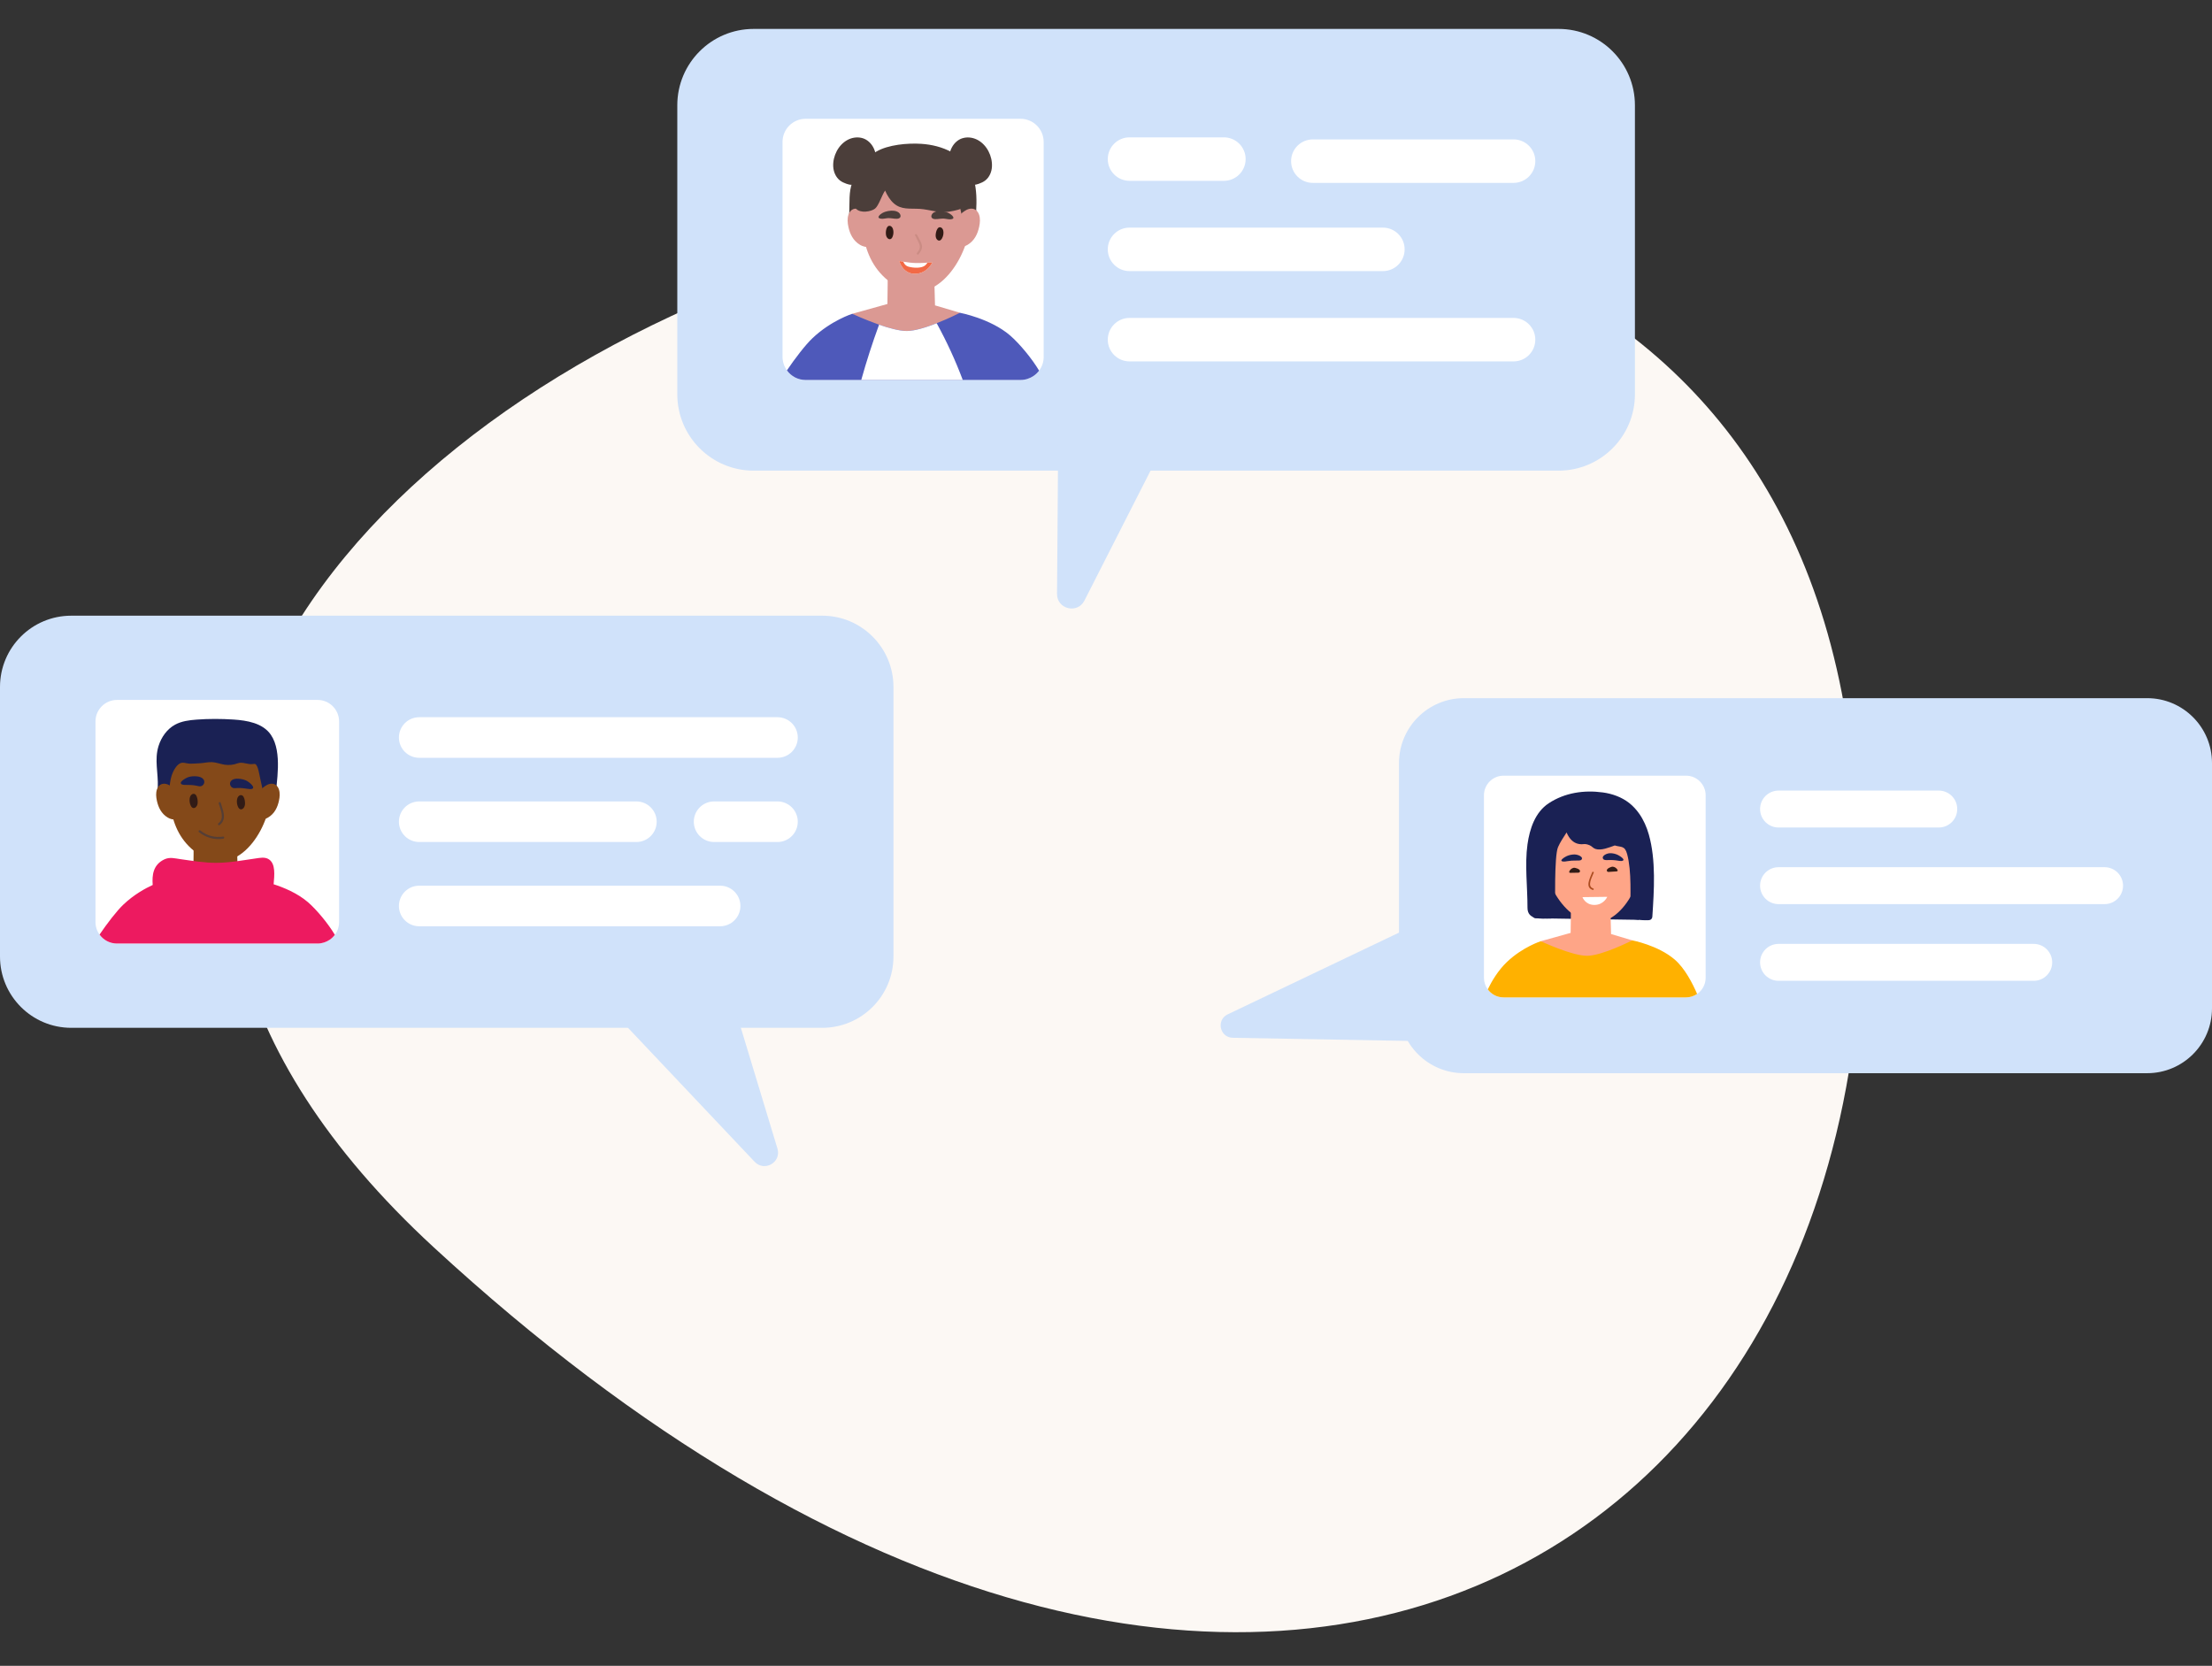<svg width="320" height="241" viewBox="0 0 320 241" fill="none" xmlns="http://www.w3.org/2000/svg">
<rect x="0" y="0" width="320" height="241" fill="#333333" stroke="none"/>
<g clip-path="url(#clip0_1438_5763)">
<path fill-rule="evenodd" clip-rule="evenodd" d="M62.737 180.443C182.907 291.248 286.225 221.558 267.08 103.794C241.774 -51.797 -61.593 65.78 62.737 180.443Z" fill="#FCF8F4"/>
<path d="M310.617 101.005H211.77C206.588 101.005 202.387 105.206 202.387 110.389V145.879C202.387 151.061 206.588 155.262 211.77 155.262H310.617C315.799 155.262 320 151.061 320 145.879V110.389C320 105.206 315.799 101.005 310.617 101.005Z" fill="#D0E2FA"/>
<path d="M280.473 119.717H257.294C255.821 119.717 254.623 118.523 254.623 117.046C254.623 115.569 255.817 114.375 257.294 114.375H280.473C281.946 114.375 283.144 115.569 283.144 117.046C283.144 118.523 281.95 119.717 280.473 119.717Z" fill="white"/>
<path d="M304.46 130.801H257.294C255.821 130.801 254.623 129.607 254.623 128.13C254.623 126.653 255.817 125.459 257.294 125.459H304.46C305.933 125.459 307.131 126.653 307.131 128.13C307.131 129.607 305.937 130.801 304.46 130.801Z" fill="white"/>
<path d="M294.21 141.896H257.294C255.821 141.896 254.623 140.702 254.623 139.225C254.623 137.748 255.817 136.554 257.294 136.554H294.21C295.683 136.554 296.88 137.748 296.88 139.225C296.88 140.702 295.686 141.896 294.21 141.896Z" fill="white"/>
<path d="M215.227 150.802L178.337 150.137C176.459 150.104 175.905 147.558 177.602 146.75L205.796 133.299L215.227 150.802Z" fill="#D0E2FA"/>
<path d="M246.749 115.055V141.448C246.749 142.429 246.26 143.292 245.511 143.799C245.048 144.112 244.497 144.299 243.909 144.299H217.516C216.572 144.299 215.745 143.843 215.227 143.134C214.882 142.671 214.676 142.084 214.676 141.452V115.058C214.676 113.493 215.947 112.218 217.516 112.218H243.909C245.474 112.218 246.749 113.489 246.749 115.058V115.055Z" fill="white"/>
<path d="M236.75 126.998C235.883 126.161 234.13 126.37 233.069 126.363C230.581 126.348 228.094 126.352 225.607 126.374C224.508 126.385 223.851 126.249 223.325 127.23C222.591 128.608 222.943 130.496 223.535 131.87L222.157 131.848C221.518 131.837 221.518 132.833 222.157 132.844C224.795 132.884 227.433 132.928 230.074 132.969C231.952 132.998 237.066 133.075 237.066 133.075C237.066 133.075 237.466 131.87 237.477 130.83C237.488 129.758 237.632 127.843 236.754 126.995L236.75 126.998Z" fill="#1A2154"/>
<path d="M230.625 117.193C229.475 117.06 228.303 117.163 227.252 117.564C223.92 118.835 223.277 122.285 223.597 125.22C223.85 127.564 225.118 130.129 226.958 131.793C232.091 136.437 236.514 130.43 237.238 126.006C237.616 123.703 237.609 120.565 235.765 118.706C234.629 117.564 232.469 117.402 230.628 117.189L230.625 117.193Z" fill="#FEA587"/>
<path d="M227.217 130.029C227.302 130.235 227.217 134.963 227.217 134.963L222.904 136.165C222.904 136.165 226.222 138.942 229.499 139.152C232.776 139.357 236.134 136.044 236.134 136.044L233.066 135.132L232.941 130.448L227.217 130.033V130.029Z" fill="#FEA587"/>
<path d="M237.126 117.707C236.721 117.13 236.244 116.608 235.689 116.171C234.598 115.315 233.246 114.83 231.872 114.643C229.146 114.272 226.368 114.68 224.05 116.208C222.07 117.512 221.291 119.919 220.975 122.152C220.56 125.081 220.986 128.383 220.975 131.326C220.968 133.134 222.974 132.906 224.282 132.888C224.513 132.888 224.656 132.752 224.722 132.583C224.851 132.506 224.947 132.381 224.954 132.19C225.009 130.72 224.822 123.861 225.398 122.542C225.714 121.822 226.174 121.142 226.629 120.433C226.986 121.274 227.555 121.969 228.444 122.108C229.113 122.215 229.212 121.958 229.995 122.299C230.307 122.435 230.476 122.718 230.829 122.825C231.662 123.075 232.732 122.623 233.602 122.314C234.521 122.597 235.046 122.303 235.388 123.552C236.071 126.069 235.84 129.724 235.843 132.315C235.843 132.491 235.924 132.616 236.034 132.693C236.079 132.825 236.178 132.939 236.365 132.972C237.111 133.104 237.776 133.16 238.54 133.123C238.823 133.108 239.018 132.906 239.036 132.627C239.286 128.828 239.58 124.452 238.529 120.734C238.228 119.665 237.769 118.618 237.133 117.711L237.126 117.707Z" fill="#1A2154"/>
<path d="M245.513 143.795C245.05 144.108 244.499 144.295 243.911 144.295H217.517C216.573 144.295 215.747 143.84 215.229 143.13C215.798 141.966 216.724 140.379 218.013 139.159C220.291 136.995 222.9 136.168 222.9 136.168C222.9 136.168 227.386 138.277 229.586 138.277C231.787 138.277 236.129 136.043 236.129 136.043C236.129 136.043 239.858 136.745 242.272 138.821C243.749 140.092 244.87 142.3 245.513 143.795Z" fill="#FFB100"/>
<path d="M228.574 126.04C228.607 125.727 227.865 125.507 227.659 125.547C227.388 125.602 227.145 125.793 227.031 126.047C227.009 126.095 226.991 126.157 227.016 126.205C227.05 126.267 227.138 126.275 227.207 126.275C227.568 126.267 227.928 126.26 228.284 126.256C228.361 126.256 228.449 126.249 228.501 126.194C228.545 126.142 228.571 126.095 228.574 126.047V126.04Z" fill="#311B16"/>
<path d="M232.451 125.955C232.392 125.65 233.112 125.363 233.321 125.385C233.597 125.419 233.854 125.588 233.99 125.83C234.016 125.878 234.038 125.937 234.016 125.984C233.986 126.05 233.902 126.065 233.832 126.069C233.472 126.091 233.116 126.117 232.756 126.139C232.678 126.142 232.59 126.146 232.535 126.095C232.487 126.047 232.458 126.003 232.451 125.955Z" fill="#311B16"/>
<path d="M228.742 123.953C228.536 123.758 228.11 123.615 227.776 123.615C227.361 123.615 226.957 123.714 226.63 123.865C226.384 123.978 225.384 124.574 226.178 124.643C226.343 124.658 226.508 124.625 226.67 124.596C227.129 124.515 227.607 124.482 228.085 124.496C228.342 124.504 228.665 124.508 228.786 124.372C228.915 124.225 228.874 124.078 228.742 123.953Z" fill="#1A2154"/>
<path d="M231.951 124.298C232.083 124.449 232.403 124.442 232.66 124.427C233.134 124.405 233.615 124.434 234.078 124.515C234.24 124.544 234.408 124.577 234.574 124.559C235.36 124.464 234.32 123.821 234.067 123.696C233.732 123.53 233.321 123.424 232.906 123.435C232.572 123.442 232.156 123.611 231.965 123.832C231.844 123.975 231.811 124.14 231.951 124.298Z" fill="#1A2154"/>
<path d="M232.517 129.747L228.928 129.791C228.928 129.791 229.325 130.926 230.669 130.919C232.014 130.911 232.517 129.747 232.517 129.747Z" fill="white"/>
<path d="M230.482 128.531C229.527 128.229 230.335 126.866 230.555 126.26C230.607 126.121 230.39 126.051 230.339 126.19C230.063 126.936 229.214 128.373 230.412 128.747C230.552 128.791 230.621 128.575 230.482 128.531Z" fill="#AB4B1F"/>
<path d="M118.943 89.073H10.309C4.616 89.073 0 93.688 0 99.382V138.388C0 144.081 4.616 148.697 10.309 148.697H118.943C124.637 148.697 129.252 144.081 129.252 138.388V99.382C129.252 93.688 124.637 89.073 118.943 89.073Z" fill="#D0E2FA"/>
<path d="M81.322 138.616L109.174 168.081C110.592 169.58 113.069 168.147 112.47 166.17L102.517 133.314L81.322 138.616Z" fill="#D0E2FA"/>
<path d="M49.056 104.378V133.384C49.056 134.089 48.832 134.732 48.439 135.254C48.233 135.53 47.98 135.772 47.697 135.967C47.19 136.308 46.58 136.514 45.937 136.514H16.932C15.896 136.514 14.985 136.015 14.419 135.232C14.419 135.221 14.408 135.221 14.408 135.214C14.026 134.707 13.812 134.067 13.812 133.384V104.378C13.812 102.655 15.212 101.259 16.932 101.259H45.937C47.66 101.259 49.056 102.659 49.056 104.378Z" fill="white"/>
<path d="M31.713 106.726C30.449 106.579 29.163 106.693 28.006 107.134C24.343 108.53 24.222 112.74 24.571 115.966C24.85 118.542 25.658 120.941 27.683 122.77C33.322 127.873 38.183 121.275 38.976 116.414C39.391 113.883 39.384 110.433 37.36 108.394C36.114 107.138 33.737 106.961 31.713 106.726Z" fill="#844919"/>
<path d="M27.97 120.834C28.062 121.062 27.97 126.257 27.97 126.257L23.23 127.579C23.23 127.579 26.875 130.632 30.475 130.86C34.076 131.088 37.764 127.443 37.764 127.443L34.392 126.44L34.256 121.29L27.966 120.834H27.97Z" fill="#844919"/>
<path d="M44.519 130.496C42.998 129.196 41.011 128.384 39.585 127.928C39.696 126.62 39.89 124.978 38.902 124.324C38.322 123.938 37.587 124.111 36.955 124.199C35.066 124.467 33.237 124.82 31.319 124.827C29.534 124.835 27.836 124.534 26.076 124.291C25.264 124.181 24.548 123.953 23.754 124.339C22.149 125.118 21.984 126.584 22.09 128.031C21.028 128.516 19.379 129.416 17.858 130.86C16.899 131.76 15.451 133.66 14.404 135.203C14.404 135.214 14.415 135.214 14.415 135.221C14.981 136.004 15.892 136.503 16.928 136.503H45.938C46.584 136.503 47.19 136.297 47.697 135.956C47.98 135.761 48.234 135.515 48.44 135.243C47.492 133.649 45.838 131.632 44.516 130.489L44.519 130.496Z" fill="#ED1A60"/>
<path d="M39.192 106.311C38.02 104.595 35.717 104.228 33.799 104.099C32.017 103.982 30.228 103.974 28.446 104.107C27.373 104.187 26.275 104.323 25.331 104.838C24.162 105.473 23.339 106.645 22.939 107.916C22.307 109.93 22.917 111.848 22.825 113.879C22.788 114.665 22.509 117.63 24.199 116.844C24.677 116.624 24.618 116.859 24.783 116.359C24.952 115.86 24.346 114.746 24.449 114.232C24.585 113.556 24.614 112.851 24.835 112.193C25.022 111.631 25.32 111.028 25.768 110.628C26.363 110.095 26.83 110.474 27.531 110.485C27.991 110.492 28.45 110.44 28.909 110.422C29.497 110.396 30.077 110.231 30.669 110.26C31.293 110.29 31.889 110.54 32.51 110.632C33.134 110.723 33.781 110.657 34.368 110.433C35.111 110.154 35.809 110.654 36.61 110.536C36.705 110.521 36.804 110.503 36.9 110.529C37.333 110.639 37.546 112.222 37.638 112.601C37.833 113.42 37.998 114.247 38.149 115.073C38.274 115.753 38.384 116.436 38.491 117.12C38.527 117.358 38.513 118.233 38.513 118.233C38.513 118.233 39.81 116.521 39.857 115.378C39.942 113.402 40.919 108.839 39.192 106.315V106.311Z" fill="#1A2154"/>
<path d="M26.242 116.432C26.19 116.087 26.11 115.778 26.051 115.573C25.819 114.775 25.298 114.033 24.419 113.559C24.162 113.42 23.832 113.339 23.527 113.401C23.082 113.493 22.821 113.853 22.707 114.199C22.527 114.735 22.579 115.297 22.696 115.844C22.895 116.767 23.325 117.725 24.287 118.288C24.636 118.49 25.099 118.637 25.503 118.512C26.326 118.258 26.359 117.252 26.238 116.436L26.242 116.432Z" fill="#844919"/>
<path d="M37.548 118.508C37.953 118.633 38.415 118.49 38.764 118.284C39.727 117.722 40.16 116.767 40.355 115.841C40.473 115.297 40.524 114.731 40.344 114.195C40.23 113.85 39.966 113.49 39.525 113.398C39.22 113.335 38.893 113.416 38.632 113.556C37.754 114.03 37.232 114.772 37.001 115.569C36.942 115.775 36.861 116.083 36.81 116.429C36.689 117.244 36.722 118.251 37.545 118.505L37.548 118.508Z" fill="#844919"/>
<path d="M112.476 109.632H60.644C59.024 109.632 57.709 108.317 57.709 106.697C57.709 105.076 59.024 103.761 60.644 103.761H112.476C114.096 103.761 115.412 105.076 115.412 106.697C115.412 108.317 114.096 109.632 112.476 109.632Z" fill="white"/>
<path d="M92.064 121.815H60.644C59.024 121.815 57.709 120.5 57.709 118.879C57.709 117.259 59.024 115.944 60.644 115.944H92.064C93.684 115.944 94.999 117.259 94.999 118.879C94.999 120.5 93.684 121.815 92.064 121.815Z" fill="white"/>
<path d="M112.475 121.815H103.305C101.684 121.815 100.369 120.5 100.369 118.879C100.369 117.259 101.684 115.944 103.305 115.944H112.475C114.095 115.944 115.41 117.259 115.41 118.879C115.41 120.5 114.095 121.815 112.475 121.815Z" fill="white"/>
<path d="M104.177 134.005H60.644C59.024 134.005 57.709 132.69 57.709 131.07C57.709 129.45 59.024 128.134 60.644 128.134H104.177C105.797 128.134 107.112 129.45 107.112 131.07C107.112 132.69 105.797 134.005 104.177 134.005Z" fill="white"/>
<path d="M34.907 115.033C35.043 115.055 35.157 115.15 35.227 115.268C35.399 115.554 35.462 115.988 35.443 116.315C35.432 116.532 35.366 116.748 35.223 116.91C35.116 117.031 34.958 117.116 34.8 117.086C34.628 117.053 34.51 116.892 34.437 116.734C34.29 116.421 34.235 116.061 34.282 115.72C34.316 115.47 34.422 115.205 34.646 115.084C34.723 115.044 34.811 115.022 34.903 115.033H34.907Z" fill="#311B16"/>
<path d="M28.061 114.845C28.197 114.867 28.311 114.963 28.381 115.08C28.554 115.367 28.616 115.8 28.598 116.127C28.587 116.344 28.52 116.561 28.377 116.722C28.271 116.844 28.113 116.928 27.955 116.899C27.782 116.866 27.665 116.704 27.591 116.546C27.444 116.234 27.389 115.874 27.437 115.532C27.47 115.282 27.576 115.018 27.8 114.897C27.878 114.856 27.966 114.834 28.058 114.845H28.061Z" fill="#311B16"/>
<path d="M31.93 116.135C32.245 117.23 32.87 118.512 31.775 119.361C31.617 119.482 31.441 119.228 31.599 119.107C32.532 118.383 31.904 117.156 31.643 116.241C31.588 116.05 31.878 115.944 31.933 116.135H31.93Z" fill="#543E36"/>
<path d="M28.982 120.147C29.93 120.911 31.08 121.212 32.278 121.029C32.476 120.999 32.502 121.308 32.307 121.337C31.025 121.532 29.791 121.194 28.78 120.382C28.626 120.257 28.825 120.022 28.982 120.147Z" fill="#543E36"/>
<path d="M33.306 113.196C33.233 113.409 33.295 113.655 33.449 113.82C33.699 114.088 33.997 114.03 34.287 114.008C34.871 113.964 35.452 114.074 36.032 114.147C36.153 114.162 36.275 114.177 36.392 114.147C37.116 113.978 35.988 113.115 35.731 112.979C35.334 112.77 34.886 112.674 34.438 112.656C34.151 112.645 33.831 112.681 33.6 112.828C33.468 112.913 33.361 113.03 33.306 113.192V113.196Z" fill="#1A2154"/>
<path d="M29.314 112.619C29.104 112.439 28.796 112.355 28.513 112.321C28.068 112.274 27.609 112.303 27.187 112.446C26.911 112.542 25.666 113.222 26.356 113.501C26.47 113.545 26.591 113.552 26.713 113.552C27.297 113.563 27.888 113.545 28.458 113.677C28.741 113.743 29.027 113.842 29.314 113.618C29.49 113.479 29.589 113.244 29.549 113.023C29.52 112.854 29.431 112.722 29.314 112.619Z" fill="#1A2154"/>
<path d="M225.466 4.183H109.032C102.928 4.183 97.981 9.131 97.981 15.234V57.04C97.981 63.143 102.928 68.091 109.032 68.091H225.466C231.569 68.091 236.517 63.143 236.517 57.04V15.234C236.517 9.131 231.569 4.183 225.466 4.183Z" fill="#D0E2FA"/>
<path d="M176.587 48.152L156.88 86.886C155.877 88.859 152.898 88.132 152.916 85.92L153.192 49.126L176.591 48.152H176.587Z" fill="#D0E2FA"/>
<path d="M150.984 20.528V51.617C150.984 52.37 150.742 53.065 150.323 53.619C150.102 53.913 149.83 54.174 149.525 54.383C148.982 54.751 148.331 54.971 147.637 54.971H116.548C115.435 54.971 114.462 54.435 113.855 53.597C113.855 53.586 113.844 53.586 113.844 53.575C113.437 53.032 113.205 52.348 113.205 51.613V20.528C113.205 18.684 114.704 17.185 116.548 17.185H147.637C149.481 17.185 150.98 18.684 150.98 20.528H150.984Z" fill="white"/>
<path d="M132.395 23.049C131.043 22.894 129.662 23.012 128.424 23.486C124.5 24.985 124.368 29.497 124.742 32.954C125.044 35.713 125.911 38.288 128.075 40.246C134.118 45.717 139.328 38.641 140.18 33.431C140.625 30.716 140.617 27.02 138.446 24.834C137.109 23.49 134.563 23.295 132.395 23.049Z" fill="#DB9993"/>
<path d="M128.378 38.167C128.477 38.41 128.378 43.979 128.378 43.979L123.297 45.397C123.297 45.397 127.206 48.671 131.064 48.913C134.921 49.156 138.878 45.25 138.878 45.25L135.263 44.178L135.116 38.659L128.374 38.171L128.378 38.167Z" fill="#DB9993"/>
<path d="M150.322 53.619C150.102 53.913 149.83 54.174 149.525 54.383C148.981 54.751 148.331 54.971 147.636 54.971H116.548C115.435 54.971 114.461 54.435 113.855 53.597C113.855 53.586 113.844 53.586 113.844 53.575C114.964 51.918 116.518 49.883 117.543 48.92C120.229 46.37 123.289 45.397 123.289 45.397C123.289 45.397 125.134 46.257 127.169 46.969C128.584 47.462 130.105 47.88 131.174 47.88C132.338 47.88 134.014 47.344 135.505 46.76C137.331 46.047 138.87 45.25 138.87 45.25C138.87 45.25 143.265 46.077 146.115 48.52C147.53 49.747 149.304 51.907 150.318 53.615L150.322 53.619Z" fill="#4E59BA"/>
<path d="M139.917 23.805C139.373 23.012 138.513 22.468 137.665 22.009C136.32 21.278 134.803 20.907 133.274 20.808C131.305 20.679 128.495 20.929 126.786 21.924C125.012 22.96 124.053 24.515 123.292 26.425C122.778 27.715 122.921 29.335 122.859 30.72C122.818 31.561 122.521 34.739 124.332 33.901C124.843 33.666 124.78 33.916 124.96 33.383C125.14 32.851 124.494 31.657 124.6 31.105C124.744 30.382 124.777 29.625 125.012 28.919C125.214 28.317 125.53 27.67 126.011 27.241C126.65 26.667 127.15 27.075 127.9 27.086C128.392 27.094 128.884 27.042 129.376 27.017C130.008 26.987 130.629 26.811 131.261 26.84C131.933 26.873 132.569 27.141 133.234 27.237C133.903 27.336 134.597 27.263 135.229 27.024C136.023 26.726 136.772 27.259 137.632 27.134C137.735 27.119 137.841 27.097 137.944 27.123C138.407 27.241 138.638 28.938 138.734 29.346C138.943 30.224 139.12 31.109 139.281 31.995C139.414 32.726 139.535 33.457 139.645 34.188C139.685 34.441 139.671 35.378 139.671 35.378C139.671 35.378 141.06 33.541 141.111 32.322C141.203 30.202 141.758 26.509 139.91 23.805H139.917Z" fill="#4B3E3A"/>
<path d="M126.528 33.453C126.473 33.082 126.388 32.752 126.326 32.531C126.08 31.675 125.518 30.878 124.577 30.371C124.301 30.22 123.945 30.136 123.622 30.202C123.148 30.301 122.865 30.687 122.744 31.054C122.553 31.627 122.608 32.234 122.733 32.818C122.942 33.806 123.405 34.835 124.437 35.434C124.812 35.65 125.308 35.805 125.742 35.672C126.623 35.401 126.66 34.32 126.532 33.446L126.528 33.453Z" fill="#DB9993"/>
<path d="M138.641 35.676C139.075 35.808 139.571 35.654 139.946 35.437C140.978 34.834 141.441 33.809 141.65 32.821C141.775 32.237 141.83 31.631 141.639 31.058C141.514 30.687 141.235 30.301 140.761 30.205C140.434 30.139 140.082 30.224 139.806 30.374C138.866 30.881 138.307 31.675 138.057 32.535C137.995 32.755 137.91 33.089 137.855 33.457C137.723 34.331 137.763 35.411 138.645 35.683L138.641 35.676Z" fill="#DB9993"/>
<path d="M124.539 19.93C123.889 19.801 123.191 19.93 122.603 20.246C121.262 20.97 120.461 22.593 120.538 24.092C120.579 24.857 120.898 25.624 121.497 26.098C121.78 26.319 122.111 26.469 122.449 26.587C122.651 26.657 122.919 26.734 123.162 26.738C123.507 26.741 123.841 26.616 124.15 26.466C125.403 25.859 126.453 24.721 126.681 23.346C126.909 21.972 126.145 20.426 124.822 20C124.73 19.97 124.635 19.944 124.536 19.926L124.539 19.93Z" fill="#4B3E3A"/>
<path d="M139.217 20.003C137.895 20.429 137.13 21.976 137.358 23.35C137.586 24.724 138.637 25.863 139.89 26.469C140.202 26.62 140.533 26.745 140.878 26.741C141.117 26.741 141.389 26.66 141.591 26.59C141.929 26.473 142.263 26.322 142.542 26.102C143.145 25.631 143.464 24.86 143.501 24.096C143.578 22.597 142.777 20.973 141.436 20.249C140.848 19.933 140.154 19.805 139.5 19.933C139.405 19.951 139.309 19.977 139.214 20.007L139.217 20.003Z" fill="#4B3E3A"/>
<path d="M138.1 25.492C136.369 24.996 134.136 25.205 132.335 25.084C131.005 24.996 129.657 24.727 128.478 25.319C128.474 25.29 128.467 25.264 128.463 25.234C128.371 24.569 127.361 24.852 127.453 25.514C127.471 25.642 127.497 25.778 127.523 25.914C127.497 25.914 127.475 25.892 127.453 25.896C126.501 25.995 125.506 26.799 124.852 27.457C124.378 27.935 123.198 29.474 123.823 30.18C124.462 30.9 126.027 30.624 126.589 30.18C127.129 29.75 127.589 28.192 128.044 27.571C128.357 28.288 128.775 28.952 129.29 29.408C130.388 30.385 131.634 30.128 133.089 30.22C134.422 30.304 135.906 30.881 137.321 30.62C138.14 30.47 139.158 30.326 139.79 29.698C141.072 28.423 139.408 25.866 138.103 25.492H138.1Z" fill="#4B3E3A"/>
<path d="M135.507 46.764C134.019 47.352 132.34 47.884 131.175 47.884C130.106 47.884 128.585 47.465 127.171 46.973C126.205 49.604 125.345 52.278 124.592 54.975H139.28C138.222 52.153 136.962 49.416 135.507 46.764Z" fill="white"/>
<path d="M177.055 26.16H163.403C161.665 26.16 160.258 24.753 160.258 23.015C160.258 21.278 161.665 19.871 163.403 19.871H177.055C178.793 19.871 180.2 21.278 180.2 23.015C180.2 24.753 178.793 26.16 177.055 26.16Z" fill="white"/>
<path d="M200.057 39.221H163.403C161.665 39.221 160.258 37.814 160.258 36.076C160.258 34.338 161.665 32.931 163.403 32.931H200.057C201.795 32.931 203.202 34.338 203.202 36.076C203.202 37.814 201.795 39.221 200.057 39.221Z" fill="white"/>
<path d="M218.96 52.285H163.403C161.665 52.285 160.258 50.878 160.258 49.141C160.258 47.403 161.665 45.996 163.403 45.996H218.96C220.697 45.996 222.105 47.403 222.105 49.141C222.105 50.878 220.697 52.285 218.96 52.285Z" fill="white"/>
<path d="M218.961 26.458H189.922C188.184 26.458 186.777 25.051 186.777 23.313C186.777 21.576 188.184 20.169 189.922 20.169H218.961C220.699 20.169 222.106 21.576 222.106 23.313C222.106 25.051 220.699 26.458 218.961 26.458Z" fill="white"/>
<path d="M128.606 32.674C128.481 32.7 128.378 32.799 128.316 32.913C128.165 33.192 128.129 33.6 128.162 33.905C128.184 34.107 128.253 34.309 128.397 34.453C128.5 34.559 128.654 34.633 128.801 34.596C128.963 34.555 129.062 34.397 129.124 34.247C129.249 33.946 129.282 33.608 129.22 33.288C129.176 33.053 129.065 32.81 128.849 32.707C128.775 32.674 128.691 32.656 128.606 32.671V32.674Z" fill="#311B16"/>
<path d="M135.951 32.873C135.822 32.884 135.708 32.964 135.635 33.071C135.451 33.328 135.363 33.729 135.356 34.037C135.352 34.239 135.396 34.449 135.517 34.61C135.609 34.732 135.752 34.823 135.899 34.805C136.065 34.787 136.182 34.643 136.267 34.5C136.428 34.217 136.506 33.887 136.484 33.563C136.469 33.325 136.392 33.071 136.19 32.942C136.12 32.898 136.039 32.873 135.951 32.876V32.873Z" fill="#311B16"/>
<path d="M134.885 37.946C134.844 38.038 134.131 39.581 132.379 39.607C130.575 39.633 130.094 37.759 130.094 37.759C130.285 37.792 130.48 37.825 130.671 37.854C131.273 37.953 131.879 38.038 132.493 38.053C132.904 38.064 133.312 38.049 133.716 38.027C133.871 38.016 134.025 38.005 134.179 37.994C134.231 37.994 134.282 37.99 134.333 37.983C134.396 37.983 134.84 37.979 134.885 37.946Z" fill="white"/>
<path d="M134.885 37.946C134.844 38.038 134.131 39.581 132.379 39.607C130.575 39.633 130.094 37.759 130.094 37.759C130.285 37.792 130.48 37.825 130.671 37.854C130.704 37.924 130.74 37.994 130.777 38.064C130.939 38.365 131.203 38.519 131.464 38.589C132.17 38.776 133.228 38.824 133.775 38.446C133.907 38.354 134.062 38.192 134.179 37.994C134.231 37.994 134.282 37.99 134.333 37.983C134.396 37.983 134.84 37.979 134.885 37.946Z" fill="#F26946"/>
<path d="M129.926 30.687C129.765 30.584 129.57 30.525 129.39 30.499C128.824 30.426 128.159 30.54 127.656 30.815C127.358 30.977 126.701 31.51 127.402 31.635C127.755 31.697 128.111 31.576 128.468 31.557C128.89 31.535 129.305 31.66 129.728 31.649C129.937 31.646 130.18 31.579 130.257 31.388C130.294 31.297 130.286 31.194 130.257 31.102C130.202 30.922 130.077 30.786 129.923 30.687H129.926Z" fill="#4B3E3A"/>
<path d="M134.757 31.146C134.727 31.238 134.716 31.341 134.757 31.433C134.834 31.627 135.073 31.694 135.282 31.701C135.705 31.716 136.123 31.602 136.542 31.627C136.899 31.649 137.255 31.774 137.608 31.719C138.313 31.609 137.663 31.065 137.369 30.896C136.869 30.613 136.208 30.492 135.639 30.555C135.455 30.577 135.26 30.632 135.098 30.731C134.944 30.826 134.819 30.962 134.76 31.139L134.757 31.146Z" fill="#4B3E3A"/>
<path d="M132.652 33.946C132.571 33.78 132.299 33.883 132.38 34.052C132.575 34.445 132.781 34.835 132.961 35.231C133.207 35.772 133.005 36.179 132.656 36.602C132.534 36.745 132.762 36.929 132.883 36.785C133.163 36.447 133.427 36.047 133.379 35.588C133.321 35.029 132.898 34.445 132.652 33.949V33.946Z" fill="#CB8C84"/>
</g>
<defs>
<clipPath id="clip0_1438_5763">
<rect width="320" height="240.009" fill="white" transform="translate(0 0.157)"/>
</clipPath>
</defs>
</svg>
